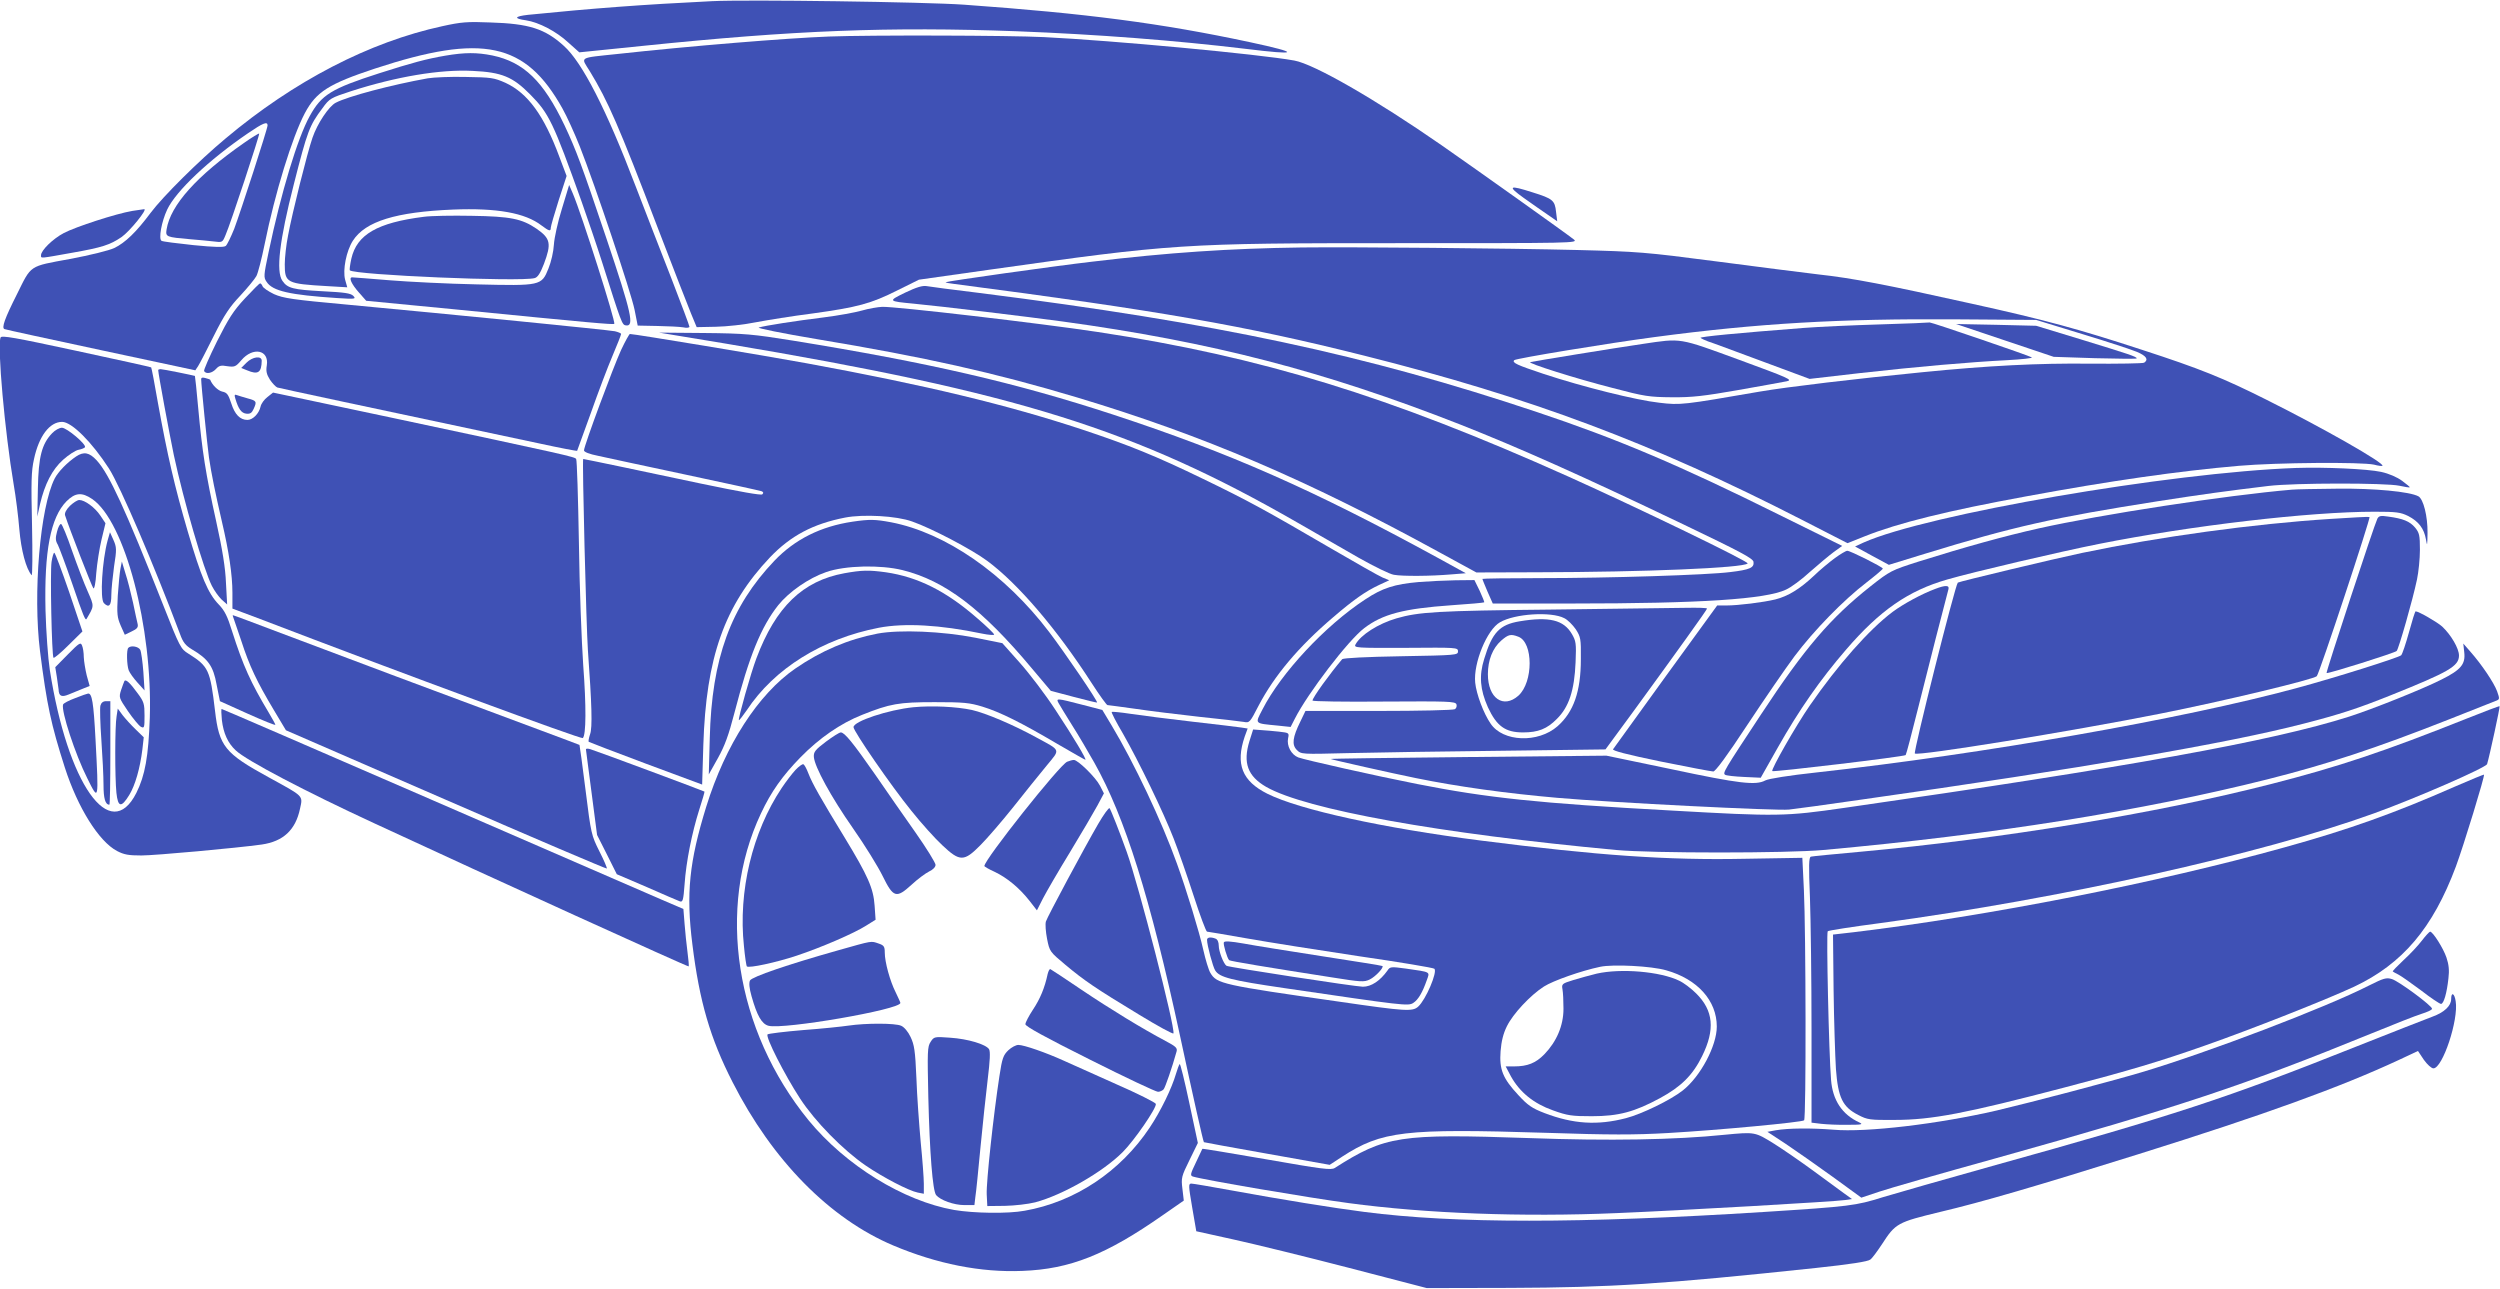 <?xml version="1.0" standalone="no"?>
<!DOCTYPE svg PUBLIC "-//W3C//DTD SVG 20010904//EN"
 "http://www.w3.org/TR/2001/REC-SVG-20010904/DTD/svg10.dtd">
<svg version="1.0" xmlns="http://www.w3.org/2000/svg"
 width="1280pt" height="660pt" viewBox="0 0 1280 660"
 preserveAspectRatio="xMidYMid meet">
<g transform="translate(0,660) scale(0.1,-0.1)"
fill="#3f51b5" stroke="none">
<path d="M3645 6594 c-352 -17 -614 -37 -942 -70 -70 -8 -74 -19 -10 -28 66
-10 156 -57 217 -114 l56 -50 324 33 c775 80 1262 99 1915 75 415 -16 813 -47
1172 -90 276 -34 284 -22 23 34 -454 97 -835 147 -1464 192 -196 14 -1115 27
-1291 18z"/>
<path d="M2265 6466 c-374 -81 -760 -281 -1110 -575 -138 -115 -321 -297 -384
-381 -73 -98 -130 -153 -186 -180 -25 -12 -125 -37 -227 -56 -212 -39 -196
-29 -271 -180 -63 -125 -80 -173 -64 -179 7 -3 229 -51 495 -108 l482 -103 14
21 c8 12 44 82 81 156 54 108 81 148 136 206 37 40 74 85 82 100 8 15 27 89
42 163 53 262 141 548 206 671 58 109 123 150 359 228 551 181 771 134 960
-205 22 -39 62 -127 89 -195 78 -198 262 -746 280 -835 l16 -81 100 -2 c55 -1
115 -4 133 -7 17 -4 32 -2 32 3 0 5 -42 117 -93 249 -52 131 -133 343 -182
469 -150 394 -274 636 -368 720 -97 88 -178 114 -377 120 -117 5 -150 2 -245
-19z m-895 -508 c0 -17 -137 -439 -171 -530 -17 -42 -36 -81 -43 -87 -9 -8
-55 -7 -166 4 -84 9 -157 18 -163 22 -16 10 0 98 29 160 45 95 213 254 414
391 76 52 100 62 100 40z"/>
<path d="M1249 5868 c-241 -168 -376 -318 -396 -442 -6 -39 -3 -40 122 -51 39
-3 91 -8 117 -11 47 -6 47 -6 63 33 25 56 176 515 172 519 -2 2 -37 -19 -78
-48z"/>
<path d="M4245 6413 c-216 -8 -716 -49 -1080 -89 -207 -22 -192 -13 -145 -89
93 -153 147 -276 349 -805 77 -201 153 -396 169 -435 l29 -70 99 2 c54 1 146
11 204 23 58 11 188 32 290 45 231 32 299 50 436 119 l109 54 360 51 c943 133
984 136 2093 136 904 0 923 0 900 19 -32 26 -504 362 -678 483 -337 234 -652
415 -753 433 -182 33 -933 103 -1282 120 -178 9 -888 11 -1100 3z"/>
<path d="M2280 6315 c-98 -17 -169 -36 -338 -90 -246 -79 -296 -110 -356 -219
-62 -111 -147 -392 -211 -698 -25 -119 -26 -128 -10 -151 30 -47 118 -67 360
-83 94 -6 99 -5 84 11 -14 14 -44 18 -160 24 -148 8 -177 15 -203 53 -34 48
-15 207 58 493 70 275 80 302 147 391 36 50 42 53 146 87 229 74 457 113 623
104 150 -7 205 -30 295 -121 96 -97 118 -144 262 -546 30 -85 78 -225 105
-310 100 -316 103 -323 122 -326 45 -7 31 58 -99 445 -128 380 -154 450 -215
580 -108 226 -208 323 -369 357 -79 16 -141 16 -241 -1z"/>
<path d="M2190 6199 c-184 -33 -408 -92 -471 -125 -35 -18 -94 -106 -119 -179
-27 -78 -104 -386 -125 -500 -10 -49 -17 -116 -17 -148 0 -95 9 -100 218 -112
l102 -6 -11 39 c-13 50 6 147 40 200 64 99 221 147 513 159 224 9 369 -17 452
-81 40 -30 48 -32 48 -12 0 7 18 70 40 139 l41 126 -37 98 c-79 213 -162 326
-276 379 -59 26 -73 28 -203 30 -77 2 -165 -2 -195 -7z"/>
<path d="M2877 5531 c-21 -67 -39 -149 -41 -183 -2 -36 -14 -89 -28 -123 -35
-88 -40 -89 -368 -81 -146 3 -346 13 -445 21 -99 8 -185 15 -192 15 -19 0 -4
-34 35 -78 l37 -42 455 -44 c697 -69 810 -79 815 -74 9 8 -167 561 -212 667
l-19 44 -37 -122z"/>
<path d="M7801 5587 c41 -29 96 -68 123 -86 l49 -34 -6 48 c-6 59 -17 68 -120
100 -121 39 -131 33 -46 -28z"/>
<path d="M677 5520 c-83 -14 -289 -81 -350 -113 -57 -30 -117 -89 -117 -114 0
-17 -8 -17 160 13 153 27 193 40 252 80 42 29 136 145 116 143 -7 -1 -35 -5
-61 -9z"/>
<path d="M2170 5490 c-238 -30 -343 -91 -371 -214 -7 -31 -10 -58 -8 -60 25
-24 871 -60 946 -40 16 4 29 24 48 73 39 104 34 130 -38 180 -75 51 -133 63
-332 66 -99 2 -209 0 -245 -5z"/>
<path d="M6665 5333 c-370 -5 -682 -26 -1075 -73 -191 -22 -743 -100 -748
-105 -2 -2 18 -6 45 -9 1043 -136 1482 -212 2098 -367 852 -214 1476 -448
2242 -841 l232 -119 88 35 c170 68 424 131 829 205 421 78 783 130 1087 156
197 17 630 20 692 6 22 -6 41 -8 43 -6 13 13 -301 192 -593 338 -223 112 -343
160 -635 255 -326 107 -503 155 -870 236 -445 99 -616 132 -790 151 -80 10
-316 39 -525 67 -360 47 -398 50 -710 58 -357 9 -1152 16 -1410 13z m3995
-443 c129 -39 256 -81 282 -92 47 -20 60 -39 36 -55 -7 -4 -132 -6 -278 -5
-262 3 -521 -10 -860 -44 -328 -32 -691 -75 -830 -99 -393 -68 -406 -70 -514
-57 -119 13 -394 82 -591 147 -138 46 -165 58 -152 71 9 9 482 87 717 118 531
71 953 95 1545 91 l410 -3 235 -72z"/>
<path d="M9625 4939 c-137 -4 -313 -12 -390 -18 -337 -26 -535 -45 -528 -51 5
-4 22 -12 38 -18 17 -5 140 -51 275 -101 l245 -91 260 30 c294 33 558 56 753
66 73 4 129 10 125 14 -10 8 -516 181 -523 179 -3 -1 -117 -6 -255 -10z"/>
<path d="M10265 4857 l250 -84 213 -7 c116 -3 212 -4 212 -1 0 9 -41 22 -285
97 l-230 70 -205 5 -205 4 250 -84z"/>
<path d="M8410 4839 c-144 -21 -560 -89 -575 -93 -17 -5 232 -84 420 -132 166
-44 190 -47 305 -48 103 -1 163 6 340 37 118 21 230 41 249 45 32 7 8 17 -245
110 -312 114 -292 111 -494 81z"/>
<path d="M1254 5072 c-59 -63 -84 -103 -143 -220 -39 -79 -69 -147 -66 -152
10 -17 41 -11 61 11 15 17 26 20 58 14 37 -5 43 -3 71 30 60 71 144 54 131
-26 -5 -29 -1 -46 16 -73 13 -19 30 -37 38 -40 13 -4 424 -92 1339 -286 106
-23 194 -40 196 -38 1 2 32 89 70 193 37 105 87 237 111 293 24 57 44 107 44
112 0 4 -15 10 -32 14 -35 7 -811 84 -1367 136 -285 26 -330 33 -378 54 -29
14 -56 32 -59 41 -3 8 -9 15 -13 14 -3 0 -38 -35 -77 -77z"/>
<path d="M4635 5102 c-90 -44 -90 -44 45 -57 138 -13 584 -67 760 -91 765
-105 1339 -254 2035 -527 306 -121 620 -261 1140 -510 296 -142 361 -176 363
-194 4 -30 -19 -40 -119 -52 -116 -15 -625 -31 -976 -31 -161 0 -293 -2 -293
-4 0 -3 12 -32 26 -65 l27 -61 406 0 c659 0 991 22 1095 71 25 11 81 52 123
91 43 38 98 84 121 101 l44 32 -324 160 c-511 254 -828 388 -1238 525 -878
294 -1637 456 -2855 610 -132 16 -254 32 -270 35 -22 4 -53 -6 -110 -33z"/>
<path d="M4413 5010 c-35 -10 -123 -26 -195 -35 -145 -18 -301 -42 -333 -52
-11 -3 122 -30 295 -59 559 -93 911 -172 1335 -299 648 -195 1176 -421 1857
-794 l187 -102 314 1 c544 1 1053 22 1075 45 9 9 -558 283 -918 445 -921 413
-1572 613 -2408 740 -297 45 -1034 131 -1105 129 -23 -1 -70 -9 -104 -19z"/>
<path d="M3720 4840 c1490 -250 2093 -439 2920 -914 96 -55 239 -137 317 -182
78 -44 159 -84 180 -87 45 -8 188 -7 293 2 l75 6 -140 77 c-644 352 -1069 539
-1665 735 -501 164 -944 266 -1640 379 -206 33 -245 37 -455 39 l-230 2 345
-57z"/>
<path d="M3 4872 c-18 -44 22 -486 67 -752 11 -63 24 -167 29 -230 9 -106 34
-202 63 -235 4 -5 5 110 2 255 -5 221 -4 277 10 339 25 118 80 191 144 191 49
0 153 -104 240 -239 58 -91 230 -492 364 -848 15 -42 28 -58 61 -78 82 -48
109 -85 126 -180 l17 -85 142 -64 c78 -35 142 -61 142 -57 0 3 -16 32 -35 64
-91 152 -130 237 -187 416 -23 75 -38 105 -68 136 -55 57 -90 140 -159 375
-67 229 -104 390 -152 655 -17 99 -33 182 -35 184 -2 2 -175 40 -384 85 -315
68 -383 80 -387 68z"/>
<path d="M3180 4808 c-40 -87 -190 -491 -190 -514 0 -8 27 -19 73 -28 39 -9
241 -52 447 -96 206 -44 381 -82 389 -85 10 -4 11 -9 4 -16 -6 -6 -113 13
-319 56 -244 52 -592 125 -598 125 -6 0 16 -867 24 -978 20 -278 24 -398 11
-432 -6 -18 -9 -35 -7 -38 3 -2 135 -53 293 -112 l288 -107 6 201 c14 450 108
716 341 962 106 111 221 172 385 204 93 18 263 9 343 -20 98 -34 306 -143 385
-202 158 -117 356 -349 534 -625 40 -62 77 -113 81 -113 5 0 69 -9 142 -19 73
-11 221 -29 328 -41 107 -11 209 -23 227 -26 31 -6 32 -4 77 83 80 153 205
302 381 452 106 91 166 133 236 166 l52 24 -34 14 c-19 8 -137 75 -264 149
-329 192 -425 245 -655 356 -239 116 -379 173 -620 253 -381 126 -800 227
-1410 339 -218 40 -882 150 -905 150 -3 0 -24 -37 -45 -82z"/>
<path d="M1262 4743 l-27 -27 30 -12 c56 -24 74 -12 75 49 0 27 -47 21 -78
-10z"/>
<path d="M810 4705 c0 -17 57 -324 80 -435 50 -234 153 -587 195 -670 13 -25
35 -56 50 -70 l28 -25 -6 110 c-3 78 -18 170 -50 315 -54 244 -72 360 -92 579
-8 90 -16 165 -17 166 -6 3 -164 35 -176 35 -6 0 -12 -2 -12 -5z"/>
<path d="M1030 4658 c0 -27 31 -336 40 -401 12 -82 33 -184 66 -327 36 -153
54 -274 54 -365 l0 -81 128 -48 c762 -292 1659 -622 1666 -615 17 16 18 163 2
374 -8 116 -19 398 -22 627 -4 229 -10 422 -14 428 -7 11 -37 18 -943 211
l-609 129 -29 -23 c-16 -12 -32 -34 -35 -49 -8 -36 -40 -68 -67 -68 -38 0 -65
28 -83 85 -15 46 -22 55 -46 60 -22 5 -51 33 -62 61 -1 1 -11 5 -23 8 -16 5
-23 3 -23 -6z"/>
<path d="M1205 4559 c16 -54 31 -74 56 -77 19 -2 28 3 37 23 18 39 16 43 -29
55 -22 6 -47 14 -56 17 -12 5 -14 1 -8 -18z"/>
<path d="M267 4382 c-53 -55 -70 -121 -73 -282 l-3 -145 14 64 c24 102 62 177
118 227 28 25 63 48 79 51 16 3 30 9 33 13 9 14 -93 100 -118 100 -13 0 -36
-13 -50 -28z"/>
<path d="M390 4263 c-45 -30 -92 -78 -110 -113 -75 -148 -112 -589 -75 -885
35 -275 56 -373 127 -595 66 -205 174 -378 267 -427 36 -19 60 -23 125 -23 70
0 487 38 616 56 110 16 173 74 196 183 15 69 22 61 -160 161 -225 123 -254
159 -275 340 -25 211 -33 228 -136 293 -39 24 -44 32 -129 248 -195 494 -277
672 -341 742 -38 41 -66 46 -105 20z m82 -218 c167 -114 310 -657 295 -1120
-7 -198 -24 -295 -69 -385 -134 -265 -352 46 -443 630 -9 58 -19 195 -22 305
-7 304 26 475 107 558 45 45 79 48 132 12z"/>
<path d="M358 4010 c-19 -19 -28 -37 -25 -48 21 -66 138 -367 145 -374 5 -5
12 27 15 79 4 48 16 125 27 171 l20 83 -26 39 c-28 42 -80 80 -108 80 -10 0
-31 -14 -48 -30z"/>
<path d="M292 3878 c-9 -33 -8 -47 4 -67 7 -14 41 -104 74 -200 56 -164 67
-190 73 -180 40 68 40 63 6 141 -18 40 -54 134 -80 208 -25 74 -51 136 -56
137 -6 2 -15 -15 -21 -39z"/>
<path d="M551 3833 c-28 -103 -40 -300 -19 -321 26 -26 38 -13 38 41 0 28 7
95 14 147 14 88 13 98 -3 135 l-18 40 -12 -42z"/>
<path d="M264 3723 c-8 -52 1 -482 10 -491 3 -3 38 26 77 65 l71 70 -68 202
c-38 110 -72 201 -76 201 -4 0 -10 -21 -14 -47z"/>
<path d="M617 3690 c-4 -19 -10 -82 -14 -140 -5 -94 -3 -111 15 -153 l21 -47
35 17 c28 13 34 21 31 37 -3 12 -14 62 -24 111 -11 50 -28 117 -39 150 l-18
60 -7 -35z"/>
<path d="M347 3249 l-64 -65 8 -50 c4 -27 8 -56 9 -64 1 -34 15 -41 51 -26 19
8 51 21 71 29 l37 15 -15 54 c-7 29 -14 71 -15 93 0 22 -4 49 -9 60 -7 18 -14
14 -73 -46z"/>
<path d="M657 3283 c-10 -9 -8 -88 2 -115 5 -13 25 -41 45 -63 l36 -40 -6 95
c-4 52 -11 103 -16 113 -9 17 -48 24 -61 10z"/>
<path d="M637 3113 c-2 -4 -10 -25 -17 -46 -12 -38 -11 -40 35 -108 26 -38 56
-74 66 -80 18 -9 19 -5 19 57 0 60 -3 71 -35 114 -40 55 -61 74 -68 63z"/>
<path d="M386 3026 c-33 -12 -61 -27 -63 -33 -11 -32 62 -255 124 -378 59
-119 59 -121 42 200 -10 189 -18 236 -38 234 -3 0 -33 -10 -65 -23z"/>
<path d="M514 2987 c-3 -13 -1 -92 5 -176 6 -84 11 -187 11 -230 0 -69 9 -101
30 -101 3 0 5 119 5 265 l0 265 -22 0 c-15 0 -25 -8 -29 -23z"/>
<path d="M597 2933 c-9 -50 -9 -313 -1 -392 8 -75 25 -78 66 -11 30 49 55 136
67 233 l7 62 -41 40 c-23 22 -53 55 -67 73 l-25 34 -6 -39z"/>
<path d="M11755 4204 c-644 -23 -1892 -238 -2214 -382 l-43 -20 86 -47 87 -47
182 56 c459 141 662 186 1197 270 225 35 357 53 565 78 135 16 599 16 670 1
27 -6 51 -10 53 -8 2 1 -16 16 -39 33 -26 19 -67 37 -108 46 -70 15 -285 25
-436 20z"/>
<path d="M11735 4093 c-339 -29 -977 -127 -1295 -198 -175 -39 -380 -96 -616
-170 -141 -45 -147 -48 -247 -127 -206 -163 -337 -316 -562 -658 -190 -288
-196 -298 -182 -307 6 -4 50 -9 97 -11 l85 -4 87 154 c109 193 218 349 350
502 173 201 319 302 518 359 134 39 580 143 776 182 472 94 1079 165 1411 165
114 0 134 -3 173 -22 54 -28 81 -64 91 -120 6 -37 7 -32 8 33 1 85 -21 174
-47 188 -45 24 -225 41 -413 39 -107 -1 -212 -3 -234 -5z"/>
<path d="M11930 3943 c-392 -25 -874 -91 -1270 -174 -143 -30 -631 -147 -636
-152 -14 -14 -228 -866 -220 -875 15 -14 799 113 1256 204 323 64 785 175 802
192 13 13 277 812 270 815 -4 2 -95 -3 -202 -10z"/>
<path d="M12172 3944 c-15 -29 -264 -786 -260 -790 6 -5 349 103 359 113 10
10 82 261 104 366 8 38 15 106 15 152 0 75 -3 87 -25 114 -27 32 -62 46 -137
56 -39 6 -48 4 -56 -11z"/>
<path d="M4365 3929 c-162 -24 -295 -90 -400 -200 -224 -235 -321 -500 -331
-909 l-5 -185 47 84 c35 63 55 118 84 230 76 293 137 442 225 553 55 68 155
138 245 169 97 34 278 38 391 10 217 -54 407 -198 662 -503 l97 -115 117 -31
c64 -17 118 -30 120 -29 5 6 -166 257 -246 362 -227 298 -529 507 -809 561
-81 15 -108 16 -197 3z"/>
<path d="M9395 3743 c-27 -20 -77 -61 -110 -93 -69 -65 -131 -103 -195 -119
-61 -15 -191 -31 -250 -31 l-48 0 -263 -362 c-144 -200 -266 -368 -270 -374
-6 -7 69 -27 244 -63 138 -28 260 -51 269 -51 11 0 71 81 174 238 86 130 195
289 242 352 99 132 250 287 370 379 45 35 82 66 82 70 -1 8 -166 91 -182 91
-7 0 -35 -17 -63 -37z"/>
<path d="M4323 3665 c-213 -39 -351 -172 -450 -435 -28 -73 -95 -311 -90 -317
2 -2 20 21 40 50 141 214 387 367 677 423 132 25 313 15 528 -30 34 -7 62 -9
62 -5 0 5 -39 43 -87 84 -158 138 -303 211 -468 235 -88 12 -122 11 -212 -5z"/>
<path d="M7264 3620 c-124 -11 -185 -30 -274 -89 -206 -135 -431 -377 -526
-563 -39 -76 -44 -71 78 -83 l66 -7 22 43 c66 130 273 401 355 463 94 72 203
100 445 117 91 6 167 13 169 15 2 2 -9 28 -23 59 l-27 55 -97 -1 c-53 -1 -138
-5 -188 -9z"/>
<path d="M9909 3585 c-68 -25 -164 -77 -219 -118 -120 -90 -279 -270 -423
-478 -72 -104 -200 -329 -193 -337 7 -6 675 74 683 82 3 3 31 110 63 238 50
201 141 556 156 611 6 21 -15 22 -67 2z"/>
<path d="M7940 3479 c-580 -6 -676 -12 -790 -45 -93 -27 -184 -85 -210 -134
-9 -17 5 -18 258 -17 261 2 267 2 267 -18 0 -19 -8 -20 -292 -25 -176 -3 -295
-9 -301 -15 -63 -74 -152 -197 -152 -212 0 -4 164 -7 365 -5 330 2 366 1 372
-14 3 -9 0 -20 -8 -25 -8 -5 -183 -9 -389 -9 l-376 0 -26 -54 c-40 -81 -45
-119 -18 -146 22 -22 24 -22 259 -16 130 3 480 9 779 12 l542 7 144 196 c223
306 376 519 376 525 0 4 -48 5 -107 4 -60 -1 -371 -5 -693 -9z m69 -44 c17 -8
43 -34 59 -57 25 -39 27 -48 26 -152 0 -167 -37 -271 -119 -344 -100 -88 -280
-81 -343 13 -36 52 -73 151 -79 210 -10 99 60 271 127 309 75 44 262 56 329
21z"/>
<path d="M7781 3419 c-103 -17 -141 -57 -182 -193 -27 -86 -21 -157 19 -247
45 -97 89 -129 180 -129 77 0 123 18 173 69 62 61 90 146 96 291 4 96 2 108
-19 144 -42 72 -116 90 -267 65z m-7 -79 c77 -29 77 -233 0 -302 -77 -68 -156
-13 -156 110 0 72 24 133 68 172 37 32 49 35 88 20z"/>
<path d="M12334 3363 c-16 -58 -34 -112 -40 -118 -13 -12 -335 -114 -539 -169
-580 -157 -1596 -336 -2455 -431 -139 -15 -246 -32 -262 -41 -48 -26 -134 -16
-477 57 l-336 70 -708 -7 c-389 -4 -706 -8 -704 -10 3 -3 318 -74 437 -98 216
-44 462 -78 725 -101 275 -24 1125 -67 1185 -60 30 3 197 26 370 51 1129 160
1875 288 2265 389 183 47 278 78 445 145 299 120 350 149 350 204 0 36 -41
106 -86 148 -24 22 -121 78 -136 78 -3 0 -18 -48 -34 -107z"/>
<path d="M1193 3443 c2 -5 21 -60 42 -123 42 -130 80 -210 168 -357 l61 -102
819 -356 c450 -196 821 -354 824 -352 2 3 -15 43 -38 88 -41 82 -43 89 -71
314 -16 127 -30 231 -31 231 -1 1 -90 34 -197 74 -420 156 -1107 413 -1333
499 -132 50 -241 91 -244 91 -2 0 -2 -3 0 -7z"/>
<path d="M4493 3356 c-150 -29 -289 -88 -421 -179 -190 -131 -358 -391 -456
-707 -87 -282 -104 -444 -71 -705 36 -292 91 -481 206 -706 204 -401 498 -699
823 -836 223 -94 448 -139 661 -130 244 9 429 83 718 285 l108 75 -7 60 c-7
56 -5 64 36 147 l43 88 -44 206 c-24 113 -46 202 -49 198 -4 -4 -12 -27 -19
-50 -21 -73 -78 -191 -135 -276 -150 -225 -383 -380 -640 -425 -86 -16 -260
-13 -361 4 -260 46 -555 228 -745 459 -376 461 -473 1085 -244 1571 52 111
110 193 203 288 96 98 204 173 315 217 143 57 187 65 371 65 150 0 179 -3 245
-23 91 -28 199 -82 384 -191 76 -44 140 -81 143 -81 8 0 -59 113 -153 255 -50
77 -133 186 -182 241 l-90 101 -139 28 c-168 33 -387 42 -500 21z"/>
<path d="M12617 3260 c7 -61 -18 -90 -116 -139 -101 -51 -352 -151 -473 -190
-396 -126 -1127 -258 -2583 -467 -305 -44 -342 -45 -886 -14 -682 37 -944 65
-1304 136 -204 40 -577 124 -608 136 -36 14 -60 60 -52 98 6 28 5 28 -47 34
-29 3 -71 7 -92 8 l-40 3 -19 -60 c-34 -111 -9 -179 86 -234 204 -116 888
-239 1792 -323 184 -17 871 -17 1060 0 872 79 1630 200 2275 362 305 77 549
157 927 306 120 47 228 90 240 95 22 8 22 10 8 50 -16 43 -77 135 -138 204
l-35 40 5 -45z"/>
<path d="M5420 3000 c6 -11 37 -62 69 -113 32 -50 83 -137 114 -192 157 -279
286 -691 438 -1395 67 -312 119 -544 123 -548 2 -1 148 -28 324 -59 l320 -57
64 42 c202 131 319 145 1043 122 328 -11 453 -11 627 -1 259 15 685 55 695 65
11 10 9 968 -1 1178 l-8 166 -297 -5 c-396 -8 -751 17 -1346 93 -503 64 -932
158 -1096 240 -130 65 -164 152 -116 293 l15 41 -32 5 c-17 3 -130 16 -251 30
-121 14 -263 32 -315 40 -52 8 -96 12 -98 10 -3 -2 23 -53 58 -112 82 -144
207 -402 259 -536 23 -59 69 -190 102 -292 33 -102 64 -185 69 -185 5 0 97
-16 206 -35 108 -19 366 -60 573 -91 207 -30 380 -59 385 -64 17 -16 -44 -159
-83 -194 -29 -26 -64 -24 -401 25 -603 86 -630 92 -663 148 -9 15 -25 68 -36
117 -20 91 -87 310 -135 442 -77 216 -221 519 -334 707 l-48 80 -104 27 c-131
34 -134 34 -120 8z m3111 -1368 c160 -45 259 -155 259 -288 0 -98 -83 -255
-174 -327 -62 -49 -210 -121 -291 -142 -146 -38 -270 -30 -417 26 -65 25 -86
40 -134 92 -80 86 -98 131 -91 225 4 51 14 91 32 127 31 64 121 160 190 204
47 30 192 81 288 101 66 14 263 4 338 -18z"/>
<path d="M8175 1615 c-33 -8 -87 -23 -120 -33 -58 -18 -60 -20 -55 -48 3 -16
5 -60 5 -99 0 -86 -35 -168 -98 -233 -44 -45 -86 -62 -155 -62 l-43 0 27 -51
c45 -81 116 -139 215 -174 75 -27 97 -30 199 -30 137 0 219 22 350 93 107 58
167 117 215 215 67 136 58 233 -31 321 -24 24 -63 54 -87 65 -97 47 -298 64
-422 36z"/>
<path d="M4677 2979 c-129 -13 -307 -72 -307 -102 0 -21 192 -300 296 -428 51
-64 123 -144 159 -177 90 -85 111 -84 195 1 34 34 110 122 169 196 58 73 134
168 169 210 72 88 77 75 -55 147 -115 63 -256 123 -327 139 -80 17 -203 23
-299 14z"/>
<path d="M12635 2923 c-434 -173 -662 -249 -1010 -338 -590 -151 -1378 -280
-2100 -346 -132 -12 -246 -23 -253 -25 -11 -3 -12 -43 -5 -211 4 -115 8 -420
8 -679 l0 -472 50 -6 c28 -3 88 -6 135 -5 72 0 81 2 60 12 -88 40 -137 114
-145 218 -11 133 -25 753 -17 761 4 4 126 23 271 42 923 125 1951 353 2527
562 216 78 573 234 578 252 13 43 67 294 64 296 -2 2 -75 -26 -163 -61z"/>
<path d="M1136 2913 c8 -67 30 -117 71 -155 53 -51 358 -211 713 -375 590
-274 1602 -734 1606 -731 2 2 -1 35 -6 73 -5 39 -12 104 -15 145 l-6 76 -112
48 c-62 27 -592 257 -1179 512 -587 255 -1070 464 -1073 464 -3 0 -2 -26 1
-57z"/>
<path d="M4228 2802 c-54 -41 -63 -52 -61 -78 4 -50 87 -203 201 -366 61 -87
128 -196 151 -243 55 -112 70 -116 148 -45 31 29 72 59 90 68 20 9 33 23 33
34 0 10 -46 85 -103 166 -57 81 -150 214 -206 296 -115 165 -157 216 -176 216
-8 0 -42 -22 -77 -48z"/>
<path d="M3000 2763 c1 -4 13 -105 29 -223 l28 -215 51 -101 50 -100 154 -66
c84 -37 160 -70 169 -73 15 -5 18 6 24 87 8 117 38 265 75 382 16 49 28 91 27
93 -3 3 -553 208 -584 217 -13 4 -23 4 -23 -1z"/>
<path d="M5464 2700 c-38 -15 -424 -501 -424 -534 0 -3 24 -17 53 -30 63 -30
126 -82 178 -148 l38 -49 31 61 c17 33 79 140 139 238 59 97 122 205 140 238
l33 62 -20 39 c-22 43 -114 133 -134 132 -7 0 -22 -4 -34 -9z"/>
<path d="M4073 2658 c-17 -18 -49 -60 -71 -93 -150 -225 -223 -529 -193 -809
5 -54 12 -101 15 -104 10 -10 150 20 255 55 126 42 293 114 356 154 l48 30 -5
72 c-6 89 -34 152 -153 348 -124 203 -166 277 -186 329 -9 24 -21 46 -26 47
-5 2 -23 -11 -40 -29z"/>
<path d="M12570 2573 c-311 -137 -546 -221 -875 -312 -649 -181 -1515 -351
-2205 -434 l-105 -12 3 -285 c2 -157 8 -339 12 -404 11 -146 34 -194 115 -235
46 -24 59 -26 185 -25 192 0 366 34 870 166 333 87 487 133 720 215 237 83
624 236 763 301 248 117 403 300 521 615 39 105 150 467 144 471 -1 1 -68 -26
-148 -61z"/>
<path d="M5623 2382 c-72 -124 -259 -473 -268 -500 -4 -13 -1 -53 6 -89 13
-65 14 -66 94 -133 97 -81 154 -120 377 -255 95 -58 174 -101 176 -96 10 29
-178 759 -239 929 -36 101 -82 217 -88 224 -4 4 -30 -32 -58 -80z"/>
<path d="M12400 1784 c-19 -25 -61 -70 -94 -100 -32 -30 -57 -56 -55 -58 2 -2
15 -9 29 -16 14 -7 66 -44 116 -81 49 -38 95 -69 102 -69 14 0 30 56 38 131 5
40 2 71 -10 106 -16 48 -70 133 -84 133 -4 -1 -23 -21 -42 -46z"/>
<path d="M6180 1788 c0 -27 30 -139 42 -157 22 -35 80 -50 353 -90 613 -90
635 -93 661 -76 25 16 47 53 69 116 16 45 24 41 -108 60 -75 10 -80 10 -93
-10 -38 -53 -83 -83 -126 -83 -36 0 -687 100 -698 107 -15 9 -40 74 -40 103 0
18 -6 32 -16 36 -25 10 -44 7 -44 -6z"/>
<path d="M6266 1775 c-4 -10 17 -81 27 -91 4 -5 198 -37 525 -88 151 -24 166
-25 195 -11 29 14 74 62 65 69 -1 2 -140 24 -308 50 -168 26 -349 55 -402 65
-69 12 -99 14 -102 6z"/>
<path d="M4290 1734 c-252 -71 -440 -135 -450 -154 -6 -12 -4 -39 8 -81 28
-99 52 -142 87 -151 77 -20 675 83 675 117 0 3 -11 27 -24 54 -29 57 -56 155
-56 204 0 30 -4 37 -31 46 -41 14 -28 16 -209 -35z"/>
<path d="M5364 1613 c-15 -71 -39 -128 -75 -182 -21 -32 -39 -66 -39 -75 0
-11 100 -66 330 -181 181 -91 338 -165 349 -165 10 0 23 6 29 13 8 10 43 110
66 193 5 18 -3 26 -56 54 -117 62 -283 163 -433 264 -82 56 -153 102 -157 104
-4 2 -10 -9 -14 -25z"/>
<path d="M12129 1554 c-219 -112 -825 -343 -1164 -444 -166 -49 -553 -151
-743 -196 -299 -69 -666 -113 -836 -98 -114 9 -230 8 -294 -3 l-43 -8 93 -61
c51 -34 159 -110 241 -169 l147 -107 93 31 c50 17 319 94 597 171 927 259
1274 374 1925 640 110 45 224 90 253 99 29 9 54 20 54 26 2 14 -168 140 -205
152 -29 9 -42 5 -118 -33z"/>
<path d="M12550 1485 c0 -35 -35 -68 -95 -90 -28 -10 -205 -80 -395 -155 -660
-263 -932 -352 -1860 -610 -239 -67 -492 -139 -561 -160 -137 -43 -166 -47
-604 -75 -947 -60 -1586 -60 -2050 0 -151 19 -434 65 -679 110 -105 19 -197
35 -206 35 -16 0 -15 -10 4 -122 l21 -122 190 -42 c105 -23 370 -88 590 -145
l400 -104 425 1 c516 2 786 19 1567 102 178 19 267 33 279 43 10 7 36 43 60
79 69 107 79 112 298 165 212 50 496 133 1016 296 645 202 1031 342 1332 482
l98 46 30 -45 c17 -24 39 -44 49 -44 47 0 130 249 114 344 -6 41 -23 49 -23
11z"/>
<path d="M4345 1349 c-33 -5 -138 -16 -233 -23 -96 -8 -177 -18 -182 -22 -12
-12 86 -205 166 -328 77 -118 220 -264 337 -344 88 -60 220 -129 266 -138 l31
-6 0 51 c0 28 -7 124 -16 213 -8 90 -19 237 -22 328 -6 142 -11 171 -30 211
-12 26 -33 51 -48 57 -29 14 -181 14 -269 1z"/>
<path d="M4765 1266 c-17 -25 -17 -49 -12 -284 7 -284 22 -479 40 -501 22 -26
91 -51 144 -51 l52 0 5 43 c4 23 15 137 26 252 11 116 28 272 37 348 12 98 14
143 7 155 -16 25 -108 53 -200 59 -80 6 -82 5 -99 -21z"/>
<path d="M5163 1223 c-26 -25 -32 -40 -46 -133 -30 -195 -68 -544 -65 -605 l3
-60 90 1 c50 1 119 9 155 18 142 38 346 155 448 257 60 60 174 226 170 247 -2
7 -93 53 -203 101 -110 49 -231 103 -270 121 -88 40 -202 80 -231 80 -12 0
-35 -12 -51 -27z"/>
<path d="M8830 790 c-253 -26 -591 -32 -1000 -17 -665 23 -737 12 -996 -153
-19 -12 -63 -6 -349 44 -180 31 -328 56 -329 54 -1 -2 -16 -33 -33 -70 -29
-60 -30 -67 -15 -72 55 -17 595 -109 798 -136 394 -53 888 -72 1374 -51 316
13 1121 59 1169 67 l33 5 -43 31 c-24 17 -93 68 -154 113 -60 44 -151 107
-200 138 -100 62 -98 62 -255 47z"/>
</g>
</svg>
